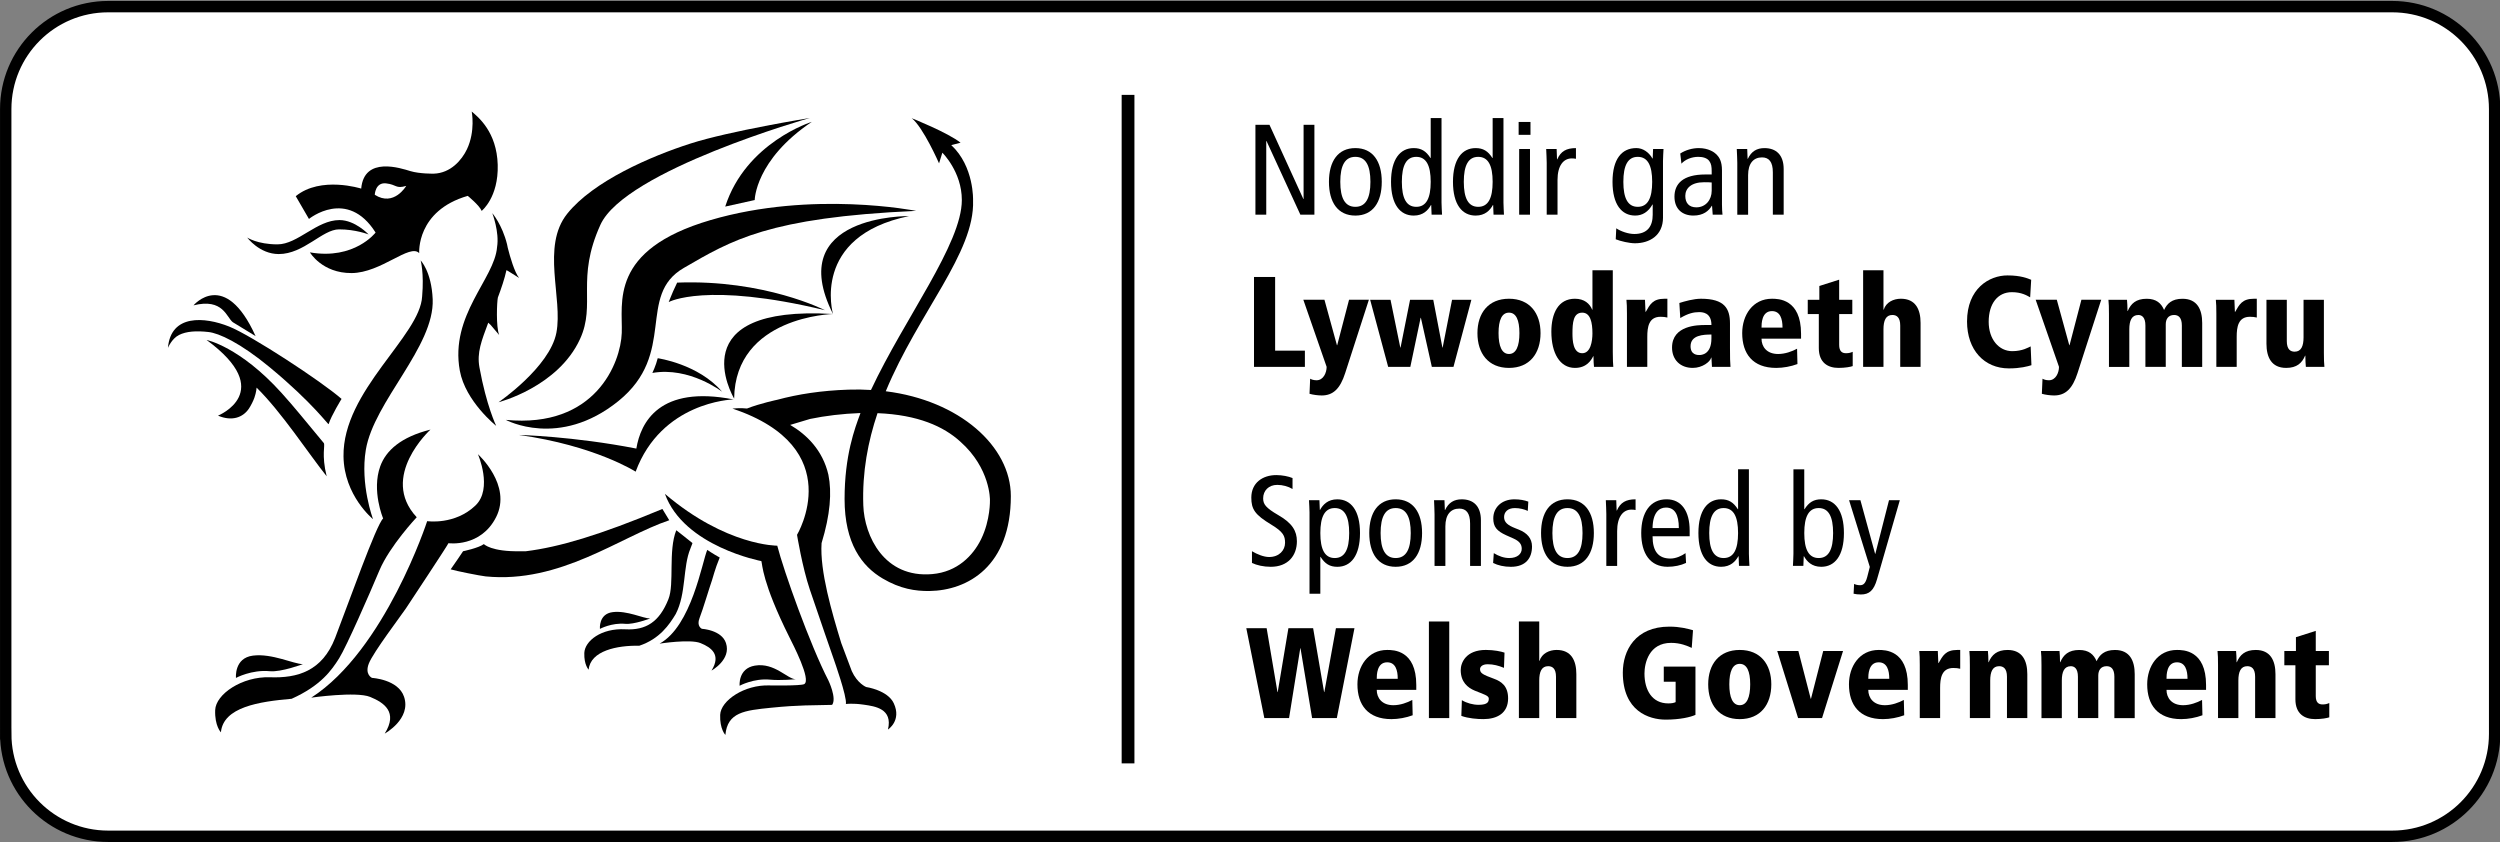 <?xml version="1.0" encoding="utf-8"?>
<!-- Generator: Adobe Illustrator 16.0.0, SVG Export Plug-In . SVG Version: 6.00 Build 0)  -->
<!DOCTYPE svg PUBLIC "-//W3C//DTD SVG 1.1//EN" "http://www.w3.org/Graphics/SVG/1.1/DTD/svg11.dtd">
<svg version="1.1" id="Layer_1" xmlns="http://www.w3.org/2000/svg" xmlns:xlink="http://www.w3.org/1999/xlink" x="0px" y="0px"
	 width="213.547px" height="71.938px" viewBox="0 0 213.547 71.938" enable-background="new 0 0 213.547 71.938"
	 xml:space="preserve">
<rect x="0" y="0" width="213.547" height="71.938" fill="#808080" stroke="none"/>
<g>
	<path fill="#FFFFFF" d="M0.49,62.685c0,4.832,3.917,8.749,8.75,8.749h195.1c4.832,0,8.749-3.917,8.749-8.749V9.317
		c0-4.833-3.917-8.75-8.749-8.75H9.239c-4.833,0-8.75,3.917-8.75,8.75V62.685z"/>
	<path fill="none" stroke="#000000" stroke-width="0.972" d="M0.49,62.685c0,4.832,3.917,8.749,8.75,8.749h195.1
		c4.832,0,8.749-3.917,8.749-8.749V9.317c0-4.833-3.917-8.75-8.749-8.75H9.239c-4.833,0-8.75,3.917-8.75,8.75V62.685z"/>
</g>
<line fill="none" stroke="#000000" stroke-width="1.091" x1="96.356" y1="8.104" x2="96.356" y2="65.207"/>
<g>
	<path d="M107.237,10.659h1.199l2.894,6.337h0.021v-6.337h0.924v7.679h-1.199l-2.893-6.293h-0.021v6.293h-0.925V10.659z"/>
	<path d="M115.773,12.65c1.485,0,2.256,1.122,2.256,2.882c0,1.761-0.771,2.883-2.256,2.883s-2.256-1.122-2.256-2.883
		C113.518,13.772,114.288,12.65,115.773,12.65z M115.773,17.667c0.881,0,1.287-0.727,1.287-2.135s-0.406-2.134-1.287-2.134
		c-0.88,0-1.287,0.726-1.287,2.134S114.894,17.667,115.773,17.667z"/>
	<path d="M123.133,17.304c0,0.341,0.033,0.693,0.045,1.034h-0.893l-0.032-0.825h-0.022c-0.242,0.44-0.66,0.902-1.474,0.902
		c-1.155,0-1.937-0.946-1.937-2.883c0-1.936,0.781-2.882,1.937-2.882c0.638,0,1.056,0.253,1.431,0.847h0.021v-3.41h0.924V17.304z
		 M120.977,13.398c-0.848,0-1.232,0.726-1.232,2.134s0.385,2.135,1.232,2.135s1.232-0.727,1.232-2.135
		S121.824,13.398,120.977,13.398z"/>
	<path d="M128.424,17.304c0,0.341,0.033,0.693,0.043,1.034h-0.891l-0.033-0.825h-0.021c-0.242,0.44-0.66,0.902-1.475,0.902
		c-1.154,0-1.936-0.946-1.936-2.883c0-1.936,0.781-2.882,1.936-2.882c0.639,0,1.057,0.253,1.431,0.847h0.022v-3.41h0.924V17.304z
		 M126.268,13.398c-0.848,0-1.232,0.726-1.232,2.134s0.385,2.135,1.232,2.135c0.847,0,1.232-0.727,1.232-2.135
		S127.114,13.398,126.268,13.398z"/>
	<path d="M130.732,10.417v1.1h-1.012v-1.1H130.732z M129.766,12.728h0.924v5.61h-0.924V12.728z"/>
	<path d="M132.119,13.938c0-0.407-0.033-0.814-0.045-1.21h0.892l0.033,0.88h0.022c0.297-0.683,0.77-0.957,1.595-0.957v0.913
		c-0.11-0.022-0.231-0.033-0.353-0.033c-0.715,0-1.221,0.616-1.221,1.837v2.971h-0.924V13.938z"/>
	<path d="M142.052,18.58c0,1.551-1.166,2.2-2.397,2.2c-0.474,0-1.232-0.176-1.641-0.341l0.045-0.936
		c0.396,0.265,1.033,0.484,1.54,0.484c1.134,0,1.573-0.671,1.573-1.64v-0.88h-0.021c-0.363,0.638-0.859,0.946-1.475,0.946
		c-1.155,0-1.937-0.946-1.937-2.883c0-1.936,0.781-2.882,2.035-2.882c0.562,0,1.067,0.352,1.376,0.891h0.021l0.033-0.813h0.891
		c-0.011,0.329-0.044,0.682-0.044,1.022V18.58z M139.896,17.667c0.847,0,1.232-0.727,1.232-2.135s-0.386-2.134-1.232-2.134
		s-1.231,0.726-1.231,2.134S139.049,17.667,139.896,17.667z"/>
	<path d="M143.525,13.112c0.462-0.297,1.034-0.462,1.584-0.462c0.825,0,1.32,0.352,1.496,0.527c0.242,0.242,0.484,0.584,0.484,1.376
		v2.926c0,0.33,0.021,0.66,0.044,0.858h-0.836l-0.056-0.759h-0.021c-0.253,0.429-0.715,0.836-1.573,0.836
		c-0.924,0-1.617-0.539-1.617-1.617c0-1.089,0.716-1.893,2.641-1.893h0.539v-0.253c0-0.418-0.033-0.66-0.209-0.902
		c-0.187-0.253-0.55-0.352-0.936-0.352c-0.571,0-1.122,0.23-1.44,0.583L143.525,13.112z M146.21,15.588
		c-0.165-0.022-0.396-0.022-0.649-0.022c-1.089,0-1.605,0.518-1.605,1.166c0,0.595,0.308,0.979,0.945,0.979
		c0.803,0,1.31-0.649,1.31-1.419V15.588z"/>
	<path d="M148.398,13.938c0-0.407-0.033-0.814-0.045-1.21h0.892l0.033,0.836h0.022c0.297-0.639,0.77-0.913,1.418-0.913
		c0.98,0,1.641,0.561,1.641,1.793v3.895h-0.925v-3.619c0-0.892-0.33-1.276-0.925-1.276c-0.726,0-1.188,0.506-1.188,1.518v3.378
		h-0.924V13.938z"/>
	<path d="M107.116,23.659h1.804v6.293h2.542v1.386h-4.346V23.659z"/>
	<path d="M114.904,31.866c-0.429,1.342-1.034,1.914-2.002,1.914c-0.309,0-0.748-0.055-1.045-0.143l0.055-1.288
		c0.109,0.066,0.297,0.133,0.55,0.133c0.583,0,0.858-0.649,0.858-1.145l-1.991-5.731h1.804l1.067,3.883h0.022l1.012-3.883h1.694
		L114.904,31.866z"/>
	<path d="M118.776,25.606l0.836,4.081h0.022l0.813-4.081h1.98l0.781,4.081h0.022l0.803-4.081h1.65l-1.529,5.731h-1.849l-0.935-4.191
		h-0.022l-0.88,4.191h-1.893l-1.54-5.731H118.776z"/>
	<path d="M128.896,25.518c1.76,0,2.695,1.222,2.695,2.938c0,1.738-0.936,2.971-2.695,2.971c-1.761,0-2.695-1.232-2.695-2.971
		C126.201,26.739,127.136,25.518,128.896,25.518z M128.896,30.237c0.605,0,0.891-0.659,0.891-1.782c0-1.122-0.285-1.749-0.891-1.749
		s-0.892,0.627-0.892,1.749C128.005,29.578,128.291,30.237,128.896,30.237z"/>
	<path d="M137.763,30.051c0,0.726,0.022,1.023,0.044,1.287h-1.65c-0.021-0.22-0.044-0.517-0.044-0.913h-0.022
		c-0.176,0.352-0.561,1.001-1.562,1.001c-1.288,0-2.014-1.265-2.014-3.092c0-1.54,0.572-2.816,2.014-2.816
		c0.803,0,1.265,0.419,1.474,0.936h0.022v-3.366h1.738V30.051z M135.155,30.172c0.715,0,0.869-1.034,0.869-1.694
		c0-0.913-0.165-1.771-0.869-1.771c-0.771,0-0.837,0.858-0.837,1.771C134.318,29.071,134.363,30.172,135.155,30.172z"/>
	<path d="M138.972,26.806c0-0.551-0.011-0.902-0.044-1.199h1.584c0.012,0.341,0.033,0.692,0.045,1.034h0.021
		c0.352-0.616,0.594-1.123,1.596-1.123h0.252v1.606c-0.187-0.044-0.34-0.065-0.582-0.065c-1.013,0-1.134,0.88-1.134,1.716v2.563
		h-1.738V26.806z"/>
	<path d="M143.449,25.881c0.451-0.143,1.221-0.363,1.848-0.363c2.014,0,2.476,0.837,2.476,2.112v2.091
		c0,0.847,0.011,1.232,0.044,1.617h-1.584l-0.044-0.792h-0.022c-0.076,0.352-0.748,0.88-1.572,0.88
		c-1.068,0-1.771-0.693-1.771-1.738c0-1.914,2.232-1.925,2.838-1.925h0.528c0-1.101-0.814-1.101-1.067-1.101
		c-0.439,0-0.913,0.1-1.596,0.506L143.449,25.881z M146.188,28.576c-0.693,0-1.782,0.044-1.782,1.002
		c0,0.748,0.605,0.748,0.748,0.748c0.154,0,1.034-0.022,1.034-1.42V28.576z"/>
	<path d="M153.844,28.929h-3.377c0,0.682,0.439,1.309,1.42,1.309c0.594,0,1.188-0.22,1.617-0.45l0.032,1.309
		c-0.562,0.209-1.222,0.33-1.815,0.33c-2.014,0-2.904-1.221-2.904-2.971c0-1.54,0.902-2.938,2.541-2.938
		c0.518,0,2.486,0,2.486,2.993V28.929z M152.26,27.982c0-0.727-0.187-1.408-0.902-1.408c-0.891,0-0.891,1.101-0.891,1.408H152.26z"
		/>
	<path d="M154.416,25.606h0.99v-1.178l1.693-0.539v1.717h1.123v1.221H157.1v2.63c0,0.561,0.254,0.715,0.584,0.715
		c0.242,0,0.396-0.044,0.572-0.121v1.221c-0.177,0.066-0.65,0.154-1.211,0.154c-0.902,0-1.684-0.439-1.684-1.694v-2.904h-0.945
		V25.606z"/>
	<path d="M159.146,23.087h1.738v3.366h0.022c0.197-0.638,0.836-0.936,1.463-0.936c1.266,0,1.684,0.925,1.684,2.068v3.752h-1.738
		v-3.531c0-0.716-0.319-0.902-0.672-0.902c-0.561,0-0.759,0.484-0.759,1.221v3.213h-1.738V23.087z"/>
	<path d="M173.414,25.397c-0.275-0.154-0.738-0.44-1.563-0.44c-1.211,0-1.98,0.979-1.98,2.53c0,1.496,0.869,2.509,2.014,2.509
		c0.879,0,1.396-0.33,1.572-0.407l0.066,1.606c-0.309,0.099-0.946,0.274-1.926,0.274c-2.101,0-3.575-1.573-3.575-4.005
		c0-2.816,1.893-3.938,3.454-3.938c1.145,0,1.729,0.254,2.025,0.374L173.414,25.397z"/>
	<path d="M177.461,31.866c-0.43,1.342-1.035,1.914-2.002,1.914c-0.309,0-0.748-0.055-1.046-0.143l0.056-1.288
		c0.109,0.066,0.297,0.133,0.549,0.133c0.584,0,0.859-0.649,0.859-1.145l-1.992-5.731h1.805l1.066,3.883h0.022l1.013-3.883h1.693
		L177.461,31.866z"/>
	<path d="M186.371,27.807c0-0.66-0.275-0.902-0.66-0.902c-0.518,0-0.715,0.374-0.715,0.803v3.631h-1.738v-3.531
		c0-0.727-0.319-0.902-0.605-0.902c-0.572,0-0.77,0.495-0.77,1.221v3.213h-1.738v-4.532c0-0.551-0.012-0.902-0.045-1.199h1.585
		c0.022,0.253,0.044,0.571,0.044,0.957h0.021c0.265-0.627,0.705-1.046,1.617-1.046c0.826,0,1.244,0.386,1.486,0.958
		c0.252-0.539,0.659-0.958,1.572-0.958c1.266,0,1.684,0.925,1.684,2.068v3.752h-1.738V27.807z"/>
	<path d="M189.318,26.806c0-0.551-0.011-0.902-0.044-1.199h1.585c0.01,0.341,0.032,0.692,0.043,1.034h0.022
		c0.353-0.616,0.594-1.123,1.595-1.123h0.254v1.606c-0.188-0.044-0.342-0.065-0.584-0.065c-1.012,0-1.133,0.88-1.133,1.716v2.563
		h-1.738V26.806z"/>
	<path d="M198.504,30.139c0,0.55,0.012,0.902,0.044,1.199h-1.584c-0.022-0.253-0.044-0.572-0.044-0.957h-0.021
		c-0.265,0.627-0.705,1.045-1.617,1.045c-1.266,0-1.684-0.924-1.684-2.068v-3.751h1.738v3.531c0,0.715,0.318,0.902,0.671,0.902
		c0.562,0,0.759-0.484,0.759-1.222v-3.212h1.738V30.139z"/>
	<path d="M110.406,41.77c-0.363-0.22-0.836-0.352-1.31-0.352c-0.726,0-1.199,0.495-1.199,1.145c0,0.494,0.198,0.803,1.298,1.44
		c1.188,0.683,1.584,1.354,1.584,2.233c0,1.222-0.759,2.179-2.232,2.179c-0.617,0-1.2-0.132-1.606-0.33v-1.001
		c0.44,0.264,1.012,0.495,1.463,0.495c0.869,0,1.364-0.583,1.364-1.211c0-0.594-0.154-0.935-1.188-1.562
		c-1.387-0.836-1.695-1.31-1.695-2.3c0-1.265,0.968-1.925,2.134-1.925c0.506,0,1.045,0.109,1.387,0.253V41.77z"/>
	<path d="M111.857,43.762c0-0.342-0.033-0.693-0.045-1.034h0.892l0.033,0.824h0.022c0.241-0.439,0.66-0.901,1.474-0.901
		c1.155,0,1.937,0.946,1.937,2.882c0,1.937-0.781,2.883-1.937,2.883c-0.638,0-1.056-0.253-1.431-0.848h-0.021v3.146h-0.924V43.762z
		 M114.014,47.667c0.847,0,1.232-0.727,1.232-2.135s-0.386-2.134-1.232-2.134c-0.848,0-1.232,0.726-1.232,2.134
		S113.166,47.667,114.014,47.667z"/>
	<path d="M119.217,42.65c1.484,0,2.255,1.122,2.255,2.882c0,1.761-0.771,2.883-2.255,2.883c-1.486,0-2.256-1.122-2.256-2.883
		C116.961,43.772,117.73,42.65,119.217,42.65z M119.217,47.667c0.88,0,1.287-0.727,1.287-2.135s-0.407-2.134-1.287-2.134
		c-0.881,0-1.287,0.726-1.287,2.134S118.336,47.667,119.217,47.667z"/>
	<path d="M122.537,43.938c0-0.407-0.032-0.814-0.043-1.21h0.891l0.033,0.836h0.021c0.297-0.639,0.771-0.913,1.42-0.913
		c0.979,0,1.639,0.561,1.639,1.793v3.895h-0.924v-3.619c0-0.892-0.33-1.276-0.924-1.276c-0.727,0-1.188,0.506-1.188,1.518v3.378
		h-0.925V43.938z"/>
	<path d="M127.598,47.249c0.418,0.253,0.858,0.418,1.32,0.418c0.704,0,1.067-0.363,1.067-0.792c0-0.386-0.198-0.649-0.716-0.881
		l-0.615-0.274c-0.803-0.363-1.1-0.727-1.1-1.441c0-0.924,0.715-1.628,1.804-1.628c0.462,0,0.869,0.077,1.188,0.197l-0.045,0.793
		c-0.285-0.133-0.682-0.242-1.1-0.242c-0.605,0-0.924,0.33-0.924,0.77c0,0.451,0.33,0.704,0.945,0.946l0.33,0.132
		c0.683,0.275,1.111,0.737,1.111,1.431c0,0.968-0.517,1.738-1.805,1.738c-0.582,0-1.11-0.121-1.518-0.33L127.598,47.249z"/>
	<path d="M133.891,42.65c1.484,0,2.255,1.122,2.255,2.882c0,1.761-0.771,2.883-2.255,2.883c-1.486,0-2.256-1.122-2.256-2.883
		C131.635,43.772,132.404,42.65,133.891,42.65z M133.891,47.667c0.88,0,1.287-0.727,1.287-2.135s-0.407-2.134-1.287-2.134
		c-0.881,0-1.287,0.726-1.287,2.134S133.01,47.667,133.891,47.667z"/>
	<path d="M137.211,43.938c0-0.407-0.032-0.814-0.043-1.21h0.891l0.033,0.88h0.021c0.297-0.683,0.771-0.957,1.596-0.957v0.913
		c-0.109-0.022-0.23-0.033-0.352-0.033c-0.716,0-1.222,0.616-1.222,1.837v2.971h-0.925V43.938z"/>
	<path d="M141.16,45.808c0,1.298,0.506,1.903,1.529,1.903c0.463,0,0.969-0.231,1.287-0.462l0.045,0.836
		c-0.44,0.209-1.013,0.33-1.574,0.33c-1.484,0-2.255-1.122-2.255-2.883c0-1.76,0.771-2.882,2.167-2.882
		c1.266,0,1.97,1.012,1.97,2.662v0.495H141.16z M143.404,45.104c0-1.166-0.362-1.749-1.1-1.749c-0.594,0-1.122,0.439-1.145,1.749
		H143.404z"/>
	<path d="M149.389,47.304c0,0.341,0.033,0.693,0.045,1.034h-0.893l-0.032-0.825h-0.022c-0.242,0.44-0.66,0.902-1.474,0.902
		c-1.155,0-1.937-0.946-1.937-2.883c0-1.936,0.781-2.882,1.937-2.882c0.638,0,1.056,0.253,1.431,0.847h0.021v-3.41h0.924V47.304z
		 M147.232,43.398c-0.848,0-1.232,0.726-1.232,2.134s0.385,2.135,1.232,2.135s1.232-0.727,1.232-2.135S148.08,43.398,147.232,43.398
		z"/>
	<path d="M153.193,40.087h0.925v3.41h0.022c0.373-0.594,0.791-0.847,1.43-0.847c1.155,0,1.936,0.946,1.936,2.882
		c0,1.937-0.78,2.883-1.936,2.883c-0.814,0-1.232-0.462-1.475-0.902h-0.021l-0.033,0.825h-0.891
		c0.011-0.341,0.043-0.693,0.043-1.034V40.087z M155.35,47.667c0.848,0,1.232-0.727,1.232-2.135s-0.385-2.134-1.232-2.134
		c-0.847,0-1.231,0.726-1.231,2.134S154.503,47.667,155.35,47.667z"/>
	<path d="M160.333,49.482c-0.274,0.957-0.671,1.298-1.375,1.298c-0.22,0-0.462-0.022-0.627-0.066l0.044-0.836
		c0.143,0.066,0.309,0.11,0.506,0.11c0.264,0,0.463-0.121,0.616-0.704l0.22-0.858l-1.771-5.698h0.969l1.254,4.576h0.021l1.167-4.576
		h0.924L160.333,49.482z"/>
	<path d="M111.088,55.375h-0.021l-0.957,5.963h-2.113l-1.54-7.679h1.738l0.925,5.456h0.021l0.913-5.456h2.112l0.936,5.456h0.021
		l0.99-5.456h1.584l-1.507,7.679h-2.112L111.088,55.375z"/>
	<path d="M120.977,58.929H117.6c0,0.682,0.439,1.309,1.42,1.309c0.594,0,1.188-0.22,1.617-0.45l0.032,1.309
		c-0.562,0.209-1.222,0.33-1.815,0.33c-2.014,0-2.904-1.221-2.904-2.971c0-1.54,0.902-2.938,2.541-2.938
		c0.518,0,2.486,0,2.486,2.993V58.929z M119.393,57.982c0-0.727-0.187-1.408-0.902-1.408c-0.891,0-0.891,1.101-0.891,1.408H119.393z
		"/>
	<path d="M122.055,53.087h1.738v8.251h-1.738V53.087z"/>
	<path d="M128.468,57.047c-0.462-0.187-0.892-0.308-1.397-0.308c-0.451,0-0.648,0.22-0.648,0.418c0,0.353,0.252,0.473,1.199,0.825
		c0.594,0.22,1.199,0.594,1.199,1.672c0,1.276-0.957,1.771-2.113,1.771c-0.506,0-1.275-0.055-1.881-0.275l0.044-1.342
		c0.418,0.253,0.946,0.396,1.431,0.396c0.814,0,0.869-0.286,0.869-0.539s-0.451-0.363-1.199-0.672
		c-0.605-0.253-1.199-0.736-1.199-1.76c0-0.616,0.439-1.717,2.145-1.717c0.716,0,1.31,0.133,1.596,0.231L128.468,57.047z"/>
	<path d="M129.742,53.087h1.738v3.366h0.022c0.198-0.638,0.837-0.936,1.464-0.936c1.265,0,1.683,0.925,1.683,2.068v3.752h-1.738
		v-3.531c0-0.716-0.319-0.902-0.671-0.902c-0.561,0-0.76,0.484-0.76,1.221v3.213h-1.738V53.087z"/>
	<path d="M142.118,56.938h2.706v4.125c-0.406,0.188-1.309,0.407-2.541,0.407c-1.43,0-3.664-0.726-3.664-4.016
		c0-1.881,1.057-3.928,3.983-3.928c0.901,0,1.552,0.177,2.013,0.309l-0.109,1.507c-0.385-0.176-0.969-0.429-1.76-0.429
		c-1.904,0-2.277,1.749-2.277,2.618c0,1.431,0.66,2.553,2.035,2.553c0.264,0,0.473-0.033,0.627-0.11v-1.738h-1.013V56.938z"/>
	<path d="M148.607,55.518c1.761,0,2.696,1.222,2.696,2.938c0,1.738-0.936,2.971-2.696,2.971c-1.76,0-2.695-1.232-2.695-2.971
		C145.912,56.739,146.848,55.518,148.607,55.518z M148.607,60.237c0.605,0,0.893-0.659,0.893-1.782c0-1.122-0.287-1.749-0.893-1.749
		c-0.604,0-0.891,0.627-0.891,1.749C147.717,59.578,148.003,60.237,148.607,60.237z"/>
	<path d="M151.809,55.606h1.805l1.056,4.081h0.022l1.045-4.081h1.694l-1.794,5.731h-2.046L151.809,55.606z"/>
	<path d="M162.963,58.929h-3.377c0,0.682,0.439,1.309,1.42,1.309c0.594,0,1.188-0.22,1.617-0.45l0.032,1.309
		c-0.562,0.209-1.222,0.33-1.815,0.33c-2.014,0-2.904-1.221-2.904-2.971c0-1.54,0.902-2.938,2.541-2.938
		c0.518,0,2.486,0,2.486,2.993V58.929z M161.379,57.982c0-0.727-0.187-1.408-0.902-1.408c-0.891,0-0.891,1.101-0.891,1.408H161.379z
		"/>
	<path d="M163.985,56.806c0-0.551-0.011-0.902-0.044-1.199h1.584c0.012,0.341,0.033,0.692,0.045,1.034h0.021
		c0.352-0.616,0.594-1.123,1.596-1.123h0.252v1.606c-0.187-0.044-0.34-0.065-0.582-0.065c-1.013,0-1.134,0.88-1.134,1.716v2.563
		h-1.738V56.806z"/>
	<path d="M171.433,57.807c0-0.716-0.319-0.902-0.671-0.902c-0.561,0-0.76,0.484-0.76,1.221v3.213h-1.738v-4.532
		c0-0.551-0.01-0.902-0.043-1.199h1.584c0.021,0.253,0.044,0.571,0.044,0.957h0.022c0.264-0.627,0.703-1.046,1.617-1.046
		c1.265,0,1.683,0.925,1.683,2.068v3.752h-1.738V57.807z"/>
	<path d="M180.607,57.807c0-0.66-0.275-0.902-0.66-0.902c-0.518,0-0.715,0.374-0.715,0.803v3.631h-1.738v-3.531
		c0-0.727-0.319-0.902-0.605-0.902c-0.572,0-0.77,0.495-0.77,1.221v3.213h-1.738v-4.532c0-0.551-0.012-0.902-0.045-1.199h1.585
		c0.022,0.253,0.044,0.571,0.044,0.957h0.021c0.265-0.627,0.705-1.046,1.617-1.046c0.826,0,1.244,0.386,1.486,0.958
		c0.252-0.539,0.659-0.958,1.572-0.958c1.266,0,1.684,0.925,1.684,2.068v3.752h-1.738V57.807z"/>
	<path d="M188.439,58.929h-3.378c0,0.682,0.44,1.309,1.419,1.309c0.594,0,1.188-0.22,1.617-0.45l0.033,1.309
		c-0.561,0.209-1.221,0.33-1.814,0.33c-2.014,0-2.905-1.221-2.905-2.971c0-1.54,0.902-2.938,2.542-2.938
		c0.517,0,2.486,0,2.486,2.993V58.929z M186.855,57.982c0-0.727-0.188-1.408-0.902-1.408c-0.892,0-0.892,1.101-0.892,1.408H186.855z
		"/>
	<path d="M192.63,57.807c0-0.716-0.319-0.902-0.671-0.902c-0.561,0-0.76,0.484-0.76,1.221v3.213h-1.738v-4.532
		c0-0.551-0.01-0.902-0.043-1.199h1.584c0.021,0.253,0.044,0.571,0.044,0.957h0.022c0.264-0.627,0.703-1.046,1.617-1.046
		c1.265,0,1.683,0.925,1.683,2.068v3.752h-1.738V57.807z"/>
	<path d="M195.126,55.606h0.99v-1.178l1.694-0.539v1.717h1.122v1.221h-1.122v2.63c0,0.561,0.253,0.715,0.583,0.715
		c0.242,0,0.396-0.044,0.572-0.121v1.221c-0.177,0.066-0.649,0.154-1.21,0.154c-0.902,0-1.684-0.439-1.684-1.694v-2.904h-0.946
		V55.606z"/>
</g>
<g>
	<g>
		<path d="M14.346,29.716c0,0,0.313-0.779,0.936-1.098c0.626-0.32,1.5-0.375,2.525-0.258c0.874,0.094,2.684,0.895,5.298,3.066
			c3.639,3.021,4.939,4.891,4.966,4.801c0.229-0.733,1.104-2.153,1.104-2.153c-1.719-1.506-7.726-5.434-9.596-6.178
			C17.475,27.05,14.583,26.826,14.346,29.716z"/>
		<path d="M16.529,26.083c2.541-0.639,2.822,1.039,3.358,1.439l1.945,1.189C19.205,22.894,16.529,26.083,16.529,26.083z"/>
		<path d="M17.645,29.039c6.029,4.42,0.977,6.465,0.977,6.465c1.184,0.504,2.128,0.164,2.643-0.605
			c0.187-0.289,0.365-0.645,0.464-0.924c0.17-0.479,0.189-0.865,0.189-0.865c2.137,2.094,4.465,5.674,5.986,7.573
			c-0.462-1.842-0.105-2.67-0.249-2.842c-1.815-2.182-2.422-2.963-3.609-4.282C20.456,29.591,17.645,29.039,17.645,29.039"/>
	</g>
	<path d="M42.638,28.615c-0.283-0.729-0.191-2.82-0.111-3.199c0.3-0.803,0.57-1.59,0.734-2.338l0.133,0.068l0.946,0.594
		c-0.394-0.492-0.769-1.787-0.966-2.57c-0.016-0.101-0.035-0.206-0.063-0.305c-0.414-1.679-1.262-2.66-1.262-2.66
		s0.62,1.602,0.41,2.898c-0.205,2.709-4.049,5.814-3.182,10.561c0.48,2.623,3.105,4.711,3.105,4.711s-0.836-1.727-1.427-4.985
		c-0.235-1.283,0.181-2.287,0.75-3.826l0.21,0.197L42.638,28.615z"/>
	<path d="M69.167,10.079c0,0-6.816,1.101-10.188,2.183c-3.378,1.081-8.301,3.209-10.531,5.999c-2.23,2.792-0.354,7.216-0.922,10.161
		c-0.57,2.947-4.942,5.938-4.942,5.938s5.087-1.303,6.962-5.402c1.379-3.012-0.372-5.107,1.742-9.76
		C53.403,14.55,69.167,10.079,69.167,10.079z"/>
	<path d="M69.346,10.407c0,0-5.627,1.743-7.399,7.239l2.52-0.559C64.466,17.087,64.501,13.661,69.346,10.407z"/>
	<path d="M78.256,18.013c0,0-8.859-1.771-17.567,0.787c-8.709,2.555-7.484,7.105-7.579,9.641c-0.089,2.539-2.239,8.167-9.903,7.424
		c0,0,4.543,2.482,9.604-1.598c5.059-4.08,1.529-9.025,5.6-11.381C62.478,20.531,65.631,18.574,78.256,18.013z"/>
	<path d="M56.182,30.599c0,0,3.462,0.484,5.501,2.863c0,0-2.79-2.162-5.959-1.605C55.724,31.857,56.025,31.232,56.182,30.599z"/>
	<path d="M71.155,26.822c0,0-8.361,0.197-8.445,7.225C62.556,33.785,58.116,26.037,71.155,26.822z"/>
	<path d="M77.648,18.458L77.648,18.458c-8.419,1.733-6.493,8.368-6.493,8.368l0,0C66.872,18.31,77.648,18.458,77.648,18.458z"/>
	<path d="M54.296,40.289c2.199-5.924,8.145-6.163,8.362-6.17c-6.323-1.242-7.933,1.954-8.302,4.198
		c-5.406-1.055-10.03-1.164-10.03-1.164C50.825,38.061,54.296,40.289,54.296,40.289z"/>
	<path d="M20.157,57.906c0,0,1.335-0.723,2.897-0.572c0.96,0.092,2.819-0.604,2.819-0.604c-0.782-0.006-2.633-0.932-4.261-0.729
		C19.984,56.203,20.157,57.906,20.157,57.906z"/>
	<path d="M51.245,53.719c0,0-0.132-1.281,1.093-1.432c1.222-0.154,2.605,0.543,3.194,0.545c0,0-1.391,0.523-2.115,0.455
		C52.249,53.176,51.245,53.719,51.245,53.719z"/>
	<path d="M63.177,58.576c0,0,1.2-0.656,2.607-0.521c0.867,0.084,2.193-0.033,2.193-0.033c-0.707-0.006-1.817-1.447-3.493-1.166
		C63.03,57.098,63.177,58.576,63.177,58.576z"/>
	<path d="M70.468,26.498c-10.18-2.455-13.348-0.695-13.348-0.695s0.225-0.576,0.367-0.898c0.229-0.508,0.291-0.641,0.355-0.764
		C65.304,23.853,70.468,26.498,70.468,26.498z"/>
	<path d="M31.486,20.027c0,0-1.146-1.229-2.49-1.229c-1.942,0-3.561,2.072-5.29,2.075c-1.729,0-2.592-0.584-2.592-0.584
		s1.047,1.412,2.695,1.412c2.145,0,3.73-2.109,5.153-2.109C30.378,19.589,31.486,20.027,31.486,20.027z"/>
	<path d="M35.932,22.248c0,0,0.3,1.084,0.127,3.063c-0.167,3.389-6.798,8.057-6.717,13.674c0.046,3.357,2.522,5.361,2.522,5.361
		s-1.111-2.961-0.615-5.926c0.686-4.118,5.873-8.813,5.711-12.854C36.86,23.183,35.932,22.248,35.932,22.248z"/>
	<path d="M32.728,44.287c0,0-1.002-2.361-0.248-4.457c0.49-1.352,1.77-2.504,4.291-3.135c0,0-4.41,4.018-1.176,7.488
		c0,0-2.307,2.451-3.189,4.545c-0.879,2.092-2.802,6.479-3.436,7.5c-0.642,1.014-1.538,2.326-4.057,3.461
		c-2.789,0.242-5.843,0.709-6.043,2.865c0,0-0.539-0.539-0.49-1.9c0.051-1.361,2.309-2.883,4.671-2.803
		c2.361,0.088,4.47-0.518,5.576-3.363C29.729,51.637,32.149,44.787,32.728,44.287z"/>
	<path d="M36.489,44.516c0,0-3.598,11.027-9.901,15.076c0,0,3.841-0.547,5.025-0.064c1.187,0.486,2.403,1.293,1.249,3.135
		c0,0,2.284-1.254,1.653-3.143c-0.497-1.494-2.737-1.615-2.737-1.615s-0.646-0.279-0.271-1.232c0.374-0.957,2.784-4.131,3.167-4.705
		c0.383-0.58,3.51-5.299,3.633-5.57c0,0,2.755,0.391,4.074-2.234c1.375-2.727-1.557-5.367-1.557-5.367s1.287,2.932-0.203,4.373
		C38.858,44.871,36.489,44.516,36.489,44.516z"/>
	<path d="M39.555,47.086c0,0,1.327-0.275,1.777-0.611c0,0,0.615,0.666,3.155,0.611c0.215-0.002,0.354,0,0.436,0
		c2.82-0.35,6.258-1.359,11.658-3.611l0.586,0.963c-4.217,1.422-9.305,5.43-15.686,4.797c-0.454-0.047-2.551-0.467-2.986-0.602
		C38.761,48.275,39.555,47.086,39.555,47.086z"/>
	<path d="M57.722,52.445c-0.547,0.91-1.367,2.125-3.113,2.713c-1.896-0.039-4.175,0.428-4.328,2.045c0,0-0.402-0.408-0.37-1.422
		c0.038-1.025,1.438-2.139,3.505-2.027c1.771,0.096,2.915-0.639,3.682-2.58c0.522-1.305-0.033-4.105,0.668-5.881
		c0,0,0.955,0.738,1.377,1.09c0,0,0.034-0.012-0.168,0.473C58.315,48.426,58.628,50.695,57.722,52.445z"/>
	<path d="M60.412,46.971c0,0,0.542,0.369,1.065,0.652c-0.435,1.053-0.575,1.719-0.658,1.939c-0.182,0.498-0.78,2.512-1.063,3.229
		c-0.283,0.713,0.199,0.92,0.199,0.92s1.684,0.096,2.055,1.215c0.475,1.416-1.234,2.354-1.234,2.354
		c0.86-1.377-0.049-1.984-0.939-2.348c-0.89-0.361-3.496,0.047-3.496,0.047C59.076,53.482,59.972,48.004,60.412,46.971z"/>
	<path d="M70.765,58.131c0,0,0.729,1.52,0.313,2.078c-1.653,0.049-2.778-0.002-5.219,0.246c-2.259,0.23-3.721,0.379-3.898,2.322
		c0,0-0.488-0.488-0.445-1.715c0.046-1.225,2.082-2.592,4.211-2.514c0,0,2.665,0.047,2.965-0.111c0.637-0.34-0.984-3.441-1.26-4
		c-2.363-4.727-2.305-6.258-2.398-6.51c0,0-6.611-1.238-8.238-5.742c5.25,4.465,9.596,4.426,9.596,4.426
		C66.939,48.754,69.197,55.096,70.765,58.131z"/>
	<path d="M72.478,33.283c0.688-0.021,1.268-0.014,1.92,0.029c2.871-6.133,7.761-12.48,7.761-16.225c0-2.418-1.664-4.043-1.664-4.043
		l-0.283,0.91c0,0-1.349-3.09-2.345-3.869l0.033,0.02c0,0,3.104,1.236,4.165,2.098v-0.018l-0.786,0.206H81.25
		c1.979,1.83,1.868,4.732,1.868,4.732c0.16,4.454-4.663,9.569-7.457,16.298c6.29,0.783,10.684,4.696,10.684,8.954
		c0,5.967-3.649,8.064-6.967,8.109c-1.172,0.012-2.469-0.174-3.987-1.072c-1.77-1.047-3.248-2.994-3.248-6.787
		c0-3.717,0.866-6.025,1.354-7.329l-0.013-0.014c-1.508,0.055-2.994,0.234-4.289,0.504c0,0-1.17,0.348-1.699,0.51
		c1.405,0.822,2.781,2.16,3.264,4.256c0.305,1.5,0.162,3.41-0.582,5.84c-0.159,2.379,0.877,5.91,1.68,8.535l0.901,2.398
		c0.48,1.061,1.225,1.359,1.225,1.359s1.843,0.27,2.36,1.387c0.693,1.486-0.494,2.244-0.494,2.244
		c0.426-1.787-1.121-1.982-2.033-2.117l-0.075-0.01c-0.894-0.131-1.487-0.053-1.487-0.053c0.114-0.605-1.045-3.834-0.965-3.621
		c0,0-1.486-4.271-2.113-6.148c-0.652-1.936-1.095-4.68-1.095-4.68s4.46-7.432-5.516-10.786c0,0,0.701-0.072,1.243-0.004
		c1.125-0.441,2.582-0.746,2.582-0.746C68.164,33.671,70.163,33.359,72.478,33.283z M74.956,35.292
		c-0.813,2.413-1.313,5.024-1.214,7.875c0.09,2.611,1.78,6.238,5.895,5.871c2.14-0.188,3.479-1.576,4.167-2.979
		c0.809-1.652,0.756-3.35,0.756-3.35s0.053-2.697-2.533-4.988C80.608,36.428,78.42,35.433,74.956,35.292"/>
	<path d="M30.854,16.11c0,0-3.449-1.101-5.591,0.647l1.127,1.945c0,0,3.272-2.67,5.692,1.162c0,0-1.803,2.357-5.609,1.693
		c0,0,1.037,1.783,3.561,1.768c2.527-0.016,4.984-2.557,5.774-1.7c0,0-0.266-3.618,4.146-4.895c0,0,1.01,0.821,1.189,1.284
		c0,0,1.449-1.142,1.371-3.939c-0.078-2.799-1.656-4.071-2.221-4.548c0,0,0.332,1.671-0.41,3.228
		c-0.432,0.905-1.383,2.037-2.84,2.079c0,0-1.197,0.021-1.994-0.22C34.257,14.373,31.098,13.31,30.854,16.11z M34.7,15.879
		c0,0-1.052,1.811-2.688,0.759c0,0,0.037-1.078,0.965-0.975C33.905,15.768,33.783,16.148,34.7,15.879z"/>
</g>
</svg>
